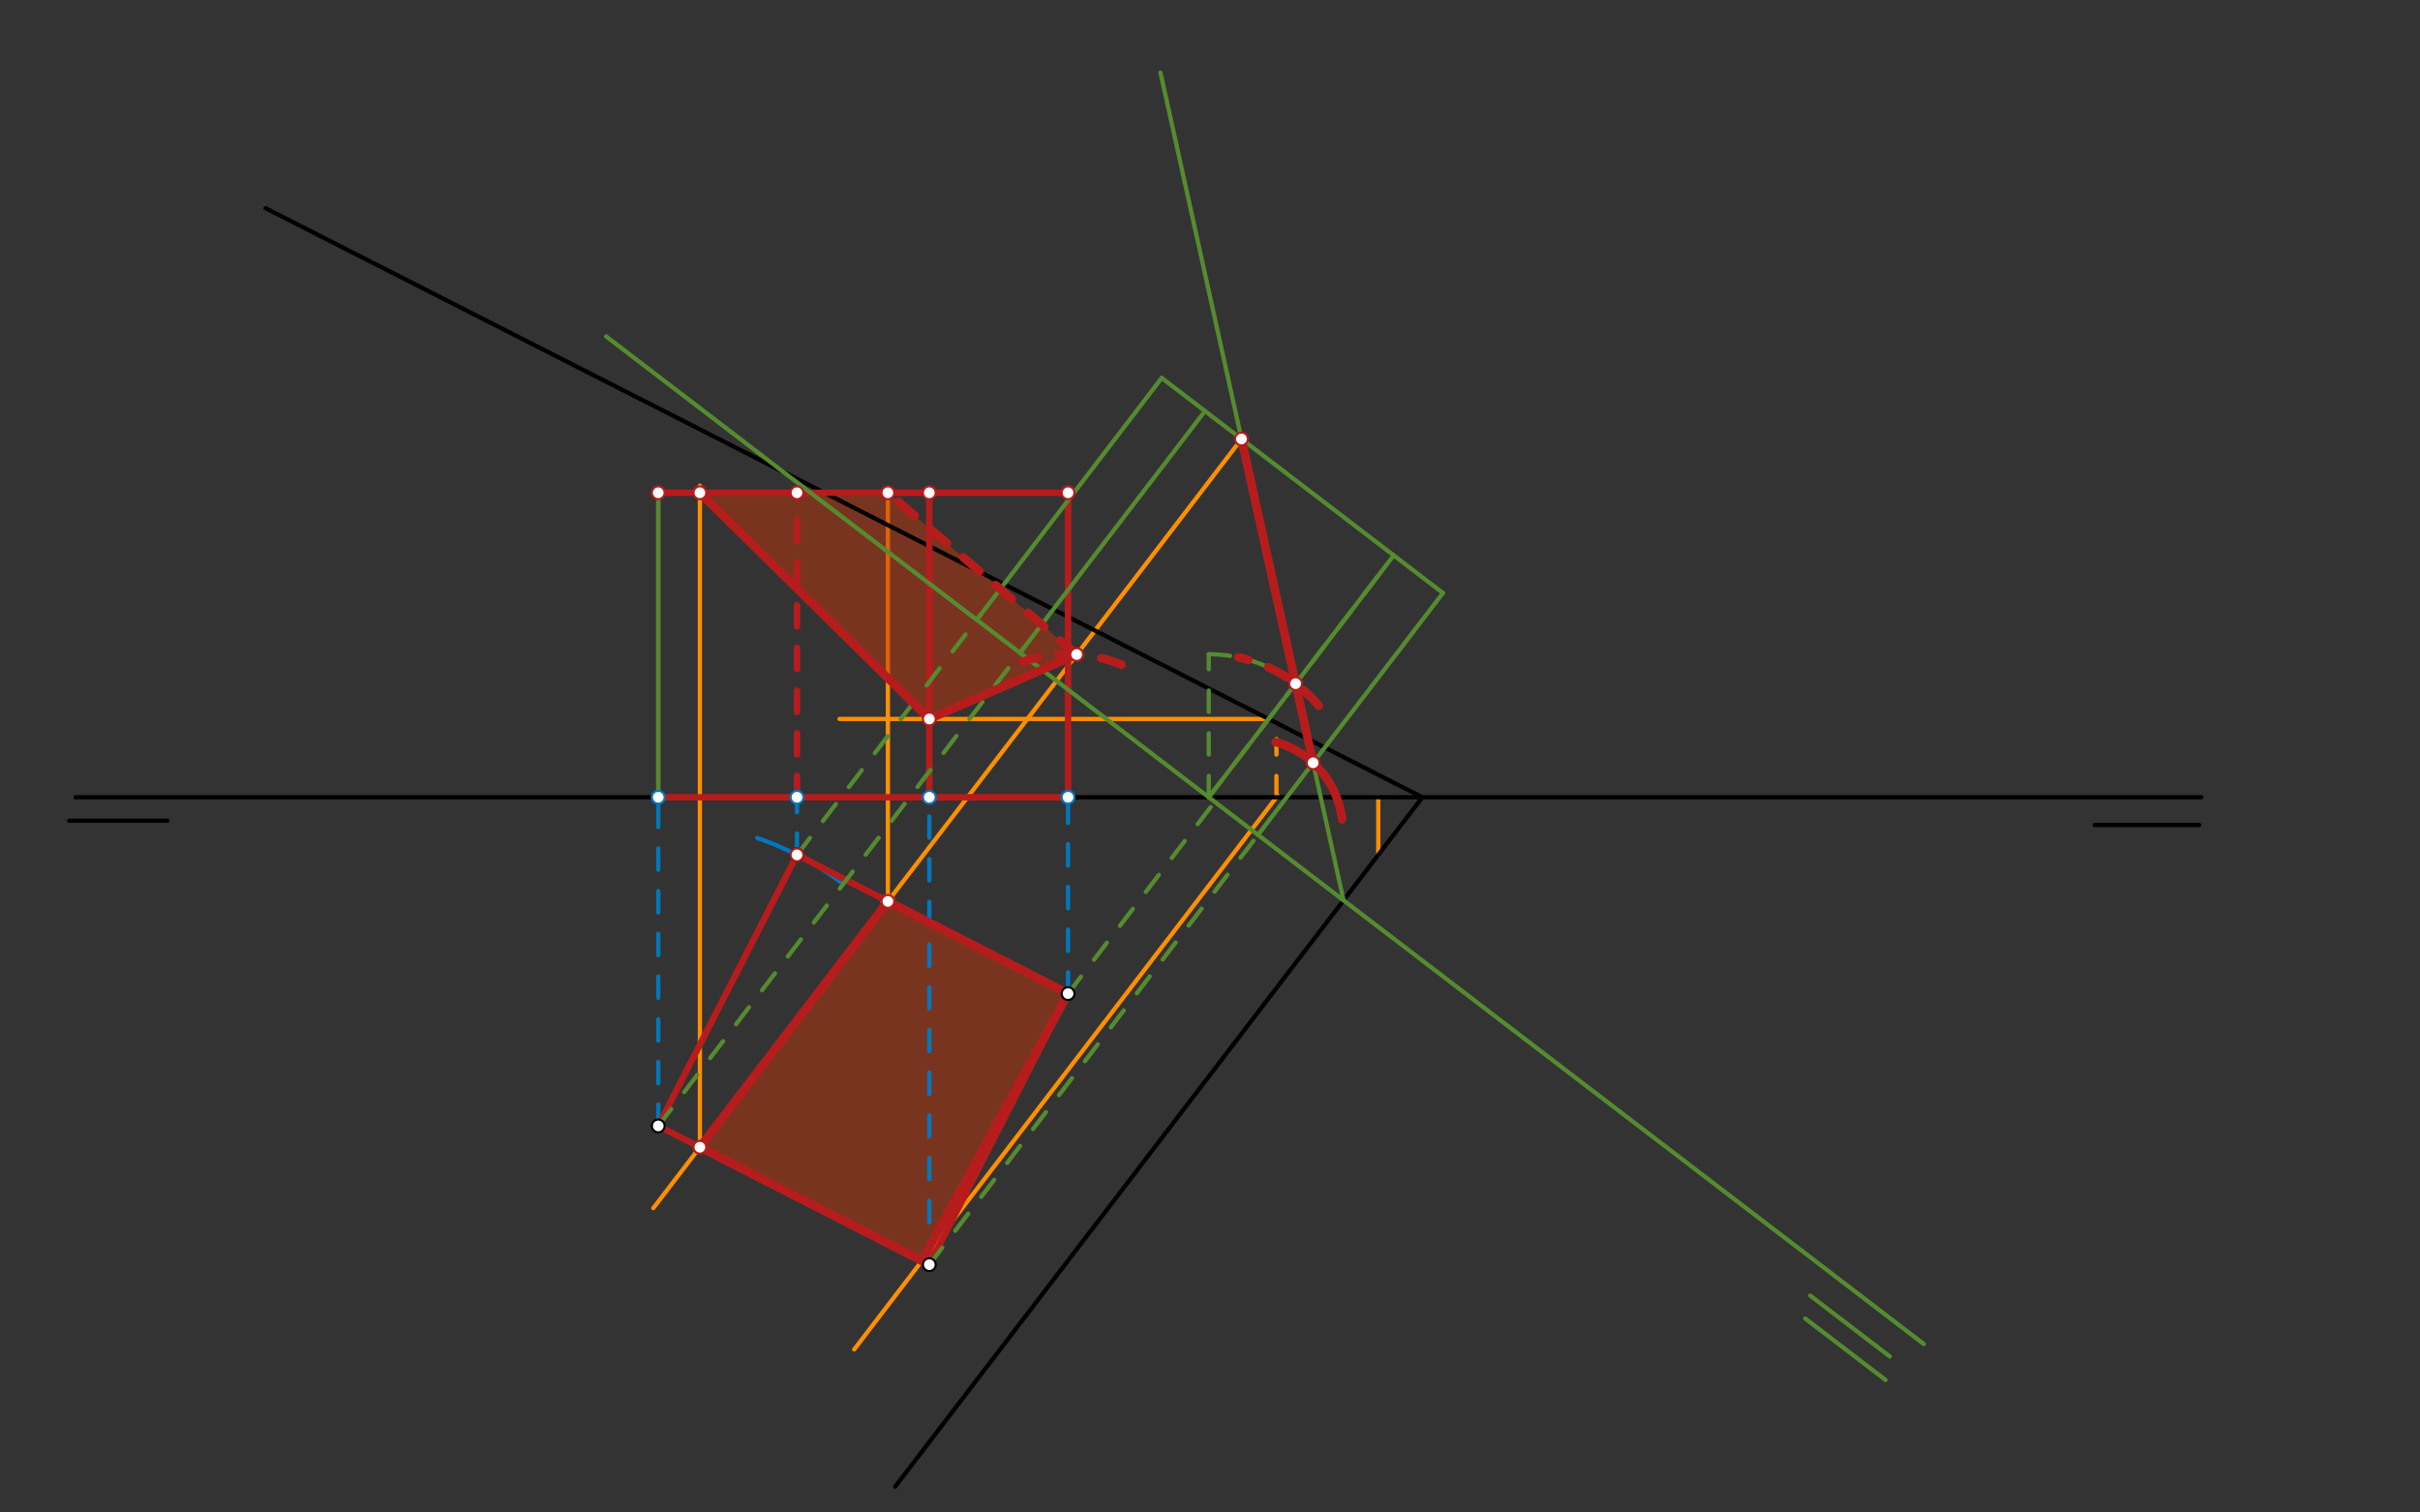 <svg xmlns="http://www.w3.org/2000/svg" class="svg--1it" height="100%" preserveAspectRatio="xMidYMid meet" viewBox="0 0 1133.858 708.661" width="100%"><rect x="0" y="0" width="1133.858" height="708.661" fill="#333333" stroke="none"/><defs><marker id="marker-arrow" markerHeight="16" markerUnits="userSpaceOnUse" markerWidth="24" orient="auto-start-reverse" refX="24" refY="4" viewBox="0 0 24 8"><path d="M 0 0 L 24 4 L 0 8 z" stroke="inherit"></path></marker></defs><g class="aux-layer--1FB"><g class="element--2qn"><line stroke="#FF8F00" stroke-dasharray="none" stroke-linecap="round" stroke-width="2" x1="581.69" x2="306.101" y1="205.68" y2="566.066"></line></g><g class="element--2qn"><line stroke="#FF8F00" stroke-dasharray="none" stroke-linecap="round" stroke-width="2" x1="400.213" x2="598.619" y1="632.269" y2="372.815"></line></g><g class="element--2qn"><line stroke="#FF8F00" stroke-dasharray="10" stroke-linecap="round" stroke-width="2" x1="598.059" x2="598.059" y1="373.547" y2="346.227"></line></g><g class="element--2qn"><line stroke="#FF8F00" stroke-dasharray="none" stroke-linecap="round" stroke-width="2" x1="594.393" x2="393.333" y1="336.868" y2="336.868"></line></g><g class="element--2qn"><line stroke="#FF8F00" stroke-dasharray="none" stroke-linecap="round" stroke-width="2" x1="327.924" x2="327.924" y1="537.528" y2="227.547"></line></g><g class="element--2qn"><line stroke="#FF8F00" stroke-dasharray="none" stroke-linecap="round" stroke-width="2" x1="416.007" x2="416.007" y1="422.342" y2="230.879"></line></g><g class="element--2qn"><line stroke="#FF8F00" stroke-dasharray="none" stroke-linecap="round" stroke-width="2" x1="645.775" x2="645.775" y1="400.547" y2="373.547"></line></g><g class="element--2qn"><circle cx="416.007" cy="422.342" r="3" stroke="#FF8F00" stroke-width="1" fill="#ffffff"></circle>}</g></g><g class="main-layer--3Vd"><g class="element--2qn"><g fill="#BF360C" opacity="0.5"><path d="M 416.007 422.342 L 500.422 465.547 L 431.948 590.769 L 327.924 537.528 L 416.007 422.342 Z" stroke="none"></path></g></g><g class="element--2qn"><g fill="#BF360C" opacity="0.5"><path d="M 327.924 230.879 L 435.422 336.868 L 504.463 306.669 L 416.007 230.879 L 327.924 230.879 Z" stroke="none"></path></g></g><g class="element--2qn"><line stroke="#000000" stroke-dasharray="none" stroke-linecap="round" stroke-width="2" x1="35.422" x2="1031.422" y1="373.547" y2="373.547"></line></g><g class="element--2qn"><line stroke="#000000" stroke-dasharray="none" stroke-linecap="round" stroke-width="2" x1="32.422" x2="78.422" y1="384.547" y2="384.547"></line></g><g class="element--2qn"><line stroke="#000000" stroke-dasharray="none" stroke-linecap="round" stroke-width="2" x1="1030.422" x2="981.422" y1="386.547" y2="386.547"></line></g><g class="element--2qn"><line stroke="#000000" stroke-dasharray="none" stroke-linecap="round" stroke-width="2" x1="666.422" x2="419.422" y1="373.547" y2="696.547"></line></g><g class="element--2qn"><line stroke="#000000" stroke-dasharray="none" stroke-linecap="round" stroke-width="2" x1="500.422" x2="435.422" y1="465.547" y2="592.547"></line></g><g class="element--2qn"><line stroke="#000000" stroke-dasharray="none" stroke-linecap="round" stroke-width="2" x1="500.422" x2="373.422" y1="465.547" y2="400.547"></line></g><g class="element--2qn"><line stroke="#000000" stroke-dasharray="none" stroke-linecap="round" stroke-width="2" x1="373.422" x2="308.422" y1="400.547" y2="527.547"></line></g><g class="element--2qn"><line stroke="#000000" stroke-dasharray="none" stroke-linecap="round" stroke-width="2" x1="308.422" x2="435.422" y1="527.547" y2="592.547"></line></g><g class="element--2qn"><line stroke="#000000" stroke-dasharray="none" stroke-linecap="round" stroke-width="2" x1="666.422" x2="124.422" y1="373.547" y2="97.547"></line></g><g class="element--2qn"><line stroke="#0277BD" stroke-dasharray="10" stroke-linecap="round" stroke-width="2" x1="308.422" x2="308.422" y1="527.547" y2="370.062"></line></g><g class="element--2qn"><line stroke="#0277BD" stroke-dasharray="10" stroke-linecap="round" stroke-width="2" x1="373.422" x2="373.422" y1="400.547" y2="373.547"></line></g><g class="element--2qn"><line stroke="#0277BD" stroke-dasharray="10" stroke-linecap="round" stroke-width="2" x1="435.422" x2="435.422" y1="592.547" y2="373.547"></line></g><g class="element--2qn"><line stroke="#0277BD" stroke-dasharray="10" stroke-linecap="round" stroke-width="2" x1="500.422" x2="500.422" y1="465.547" y2="369.547"></line></g><g class="element--2qn"><path d="M 394.022 413.413 A 142.668 142.668 0 0 0 354.771 392.618" fill="none" stroke="#0277BD" stroke-dasharray="none" stroke-linecap="round" stroke-width="2"></path></g><g class="element--2qn"><line stroke="#0277BD" stroke-dasharray="none" stroke-linecap="round" stroke-width="2" x1="308.422" x2="308.422" y1="373.547" y2="230.879"></line></g><g class="element--2qn"><line stroke="#0277BD" stroke-dasharray="none" stroke-linecap="round" stroke-width="2" x1="500.422" x2="500.422" y1="373.547" y2="230.879"></line></g><g class="element--2qn"><line stroke="#0277BD" stroke-dasharray="none" stroke-linecap="round" stroke-width="2" x1="308.422" x2="500.422" y1="230.879" y2="230.879"></line></g><g class="element--2qn"><line stroke="#B71C1C" stroke-dasharray="none" stroke-linecap="round" stroke-width="2" x1="308.422" x2="308.422" y1="373.547" y2="230.879"></line></g><g class="element--2qn"><line stroke="#B71C1C" stroke-dasharray="none" stroke-linecap="round" stroke-width="3" x1="308.422" x2="500.422" y1="230.879" y2="230.879"></line></g><g class="element--2qn"><line stroke="#B71C1C" stroke-dasharray="none" stroke-linecap="round" stroke-width="3" x1="500.422" x2="500.422" y1="230.879" y2="373.547"></line></g><g class="element--2qn"><line stroke="#B71C1C" stroke-dasharray="none" stroke-linecap="round" stroke-width="3" x1="500.422" x2="308.422" y1="373.547" y2="373.547"></line></g><g class="element--2qn"><line stroke="#558B2F" stroke-dasharray="none" stroke-linecap="round" stroke-width="2" x1="308.422" x2="308.422" y1="373.547" y2="230.879"></line></g><g class="element--2qn"><line stroke="#B71C1C" stroke-dasharray="none" stroke-linecap="round" stroke-width="3" x1="435.422" x2="435.422" y1="373.547" y2="230.879"></line></g><g class="element--2qn"><line stroke="#B71C1C" stroke-dasharray="10" stroke-linecap="round" stroke-width="3" x1="373.422" x2="373.422" y1="373.547" y2="230.879"></line></g><g class="element--2qn"><line stroke="#B71C1C" stroke-dasharray="none" stroke-linecap="round" stroke-width="3" x1="373.422" x2="500.422" y1="400.547" y2="465.547"></line></g><g class="element--2qn"><line stroke="#B71C1C" stroke-dasharray="none" stroke-linecap="round" stroke-width="3" x1="500.422" x2="435.422" y1="465.547" y2="592.547"></line></g><g class="element--2qn"><line stroke="#B71C1C" stroke-dasharray="none" stroke-linecap="round" stroke-width="3" x1="435.422" x2="308.422" y1="592.547" y2="527.547"></line></g><g class="element--2qn"><line stroke="#B71C1C" stroke-dasharray="none" stroke-linecap="round" stroke-width="3" x1="308.422" x2="373.422" y1="527.547" y2="400.547"></line></g><g class="element--2qn"><line stroke="#558B2F" stroke-dasharray="none" stroke-linecap="round" stroke-width="2" x1="901.383" x2="284" y1="629.752" y2="157.636"></line></g><g class="element--2qn"><line stroke="#558B2F" stroke-dasharray="none" stroke-linecap="round" stroke-width="2" x1="885.422" x2="848.193" y1="635.547" y2="607.077"></line></g><g class="element--2qn"><line stroke="#558B2F" stroke-dasharray="none" stroke-linecap="round" stroke-width="2" x1="883.422" x2="845.821" y1="646.547" y2="617.794"></line></g><g class="element--2qn"><line stroke="#558B2F" stroke-dasharray="10" stroke-linecap="round" stroke-width="2" x1="566.345" x2="566.345" y1="373.547" y2="306.547"></line></g><g class="element--2qn"><line stroke="#558B2F" stroke-dasharray="10" stroke-linecap="round" stroke-width="2" x1="566.345" x2="646.474" y1="373.547" y2="268.763"></line></g><g class="element--2qn"><path d="M 566.345 306.547 A 67 67 0 0 1 607.044 320.325" fill="none" stroke="#558B2F" stroke-dasharray="10" stroke-linecap="round" stroke-width="2"></path></g><g class="element--2qn"><line stroke="#558B2F" stroke-dasharray="none" stroke-linecap="round" stroke-width="2" x1="629.494" x2="543.73" y1="421.837" y2="34.036"></line></g><g class="element--2qn"><line stroke="#558B2F" stroke-dasharray="10" stroke-linecap="round" stroke-width="2" x1="373.422" x2="459.795" y1="400.547" y2="287.597"></line></g><g class="element--2qn"><line stroke="#558B2F" stroke-dasharray="10" stroke-linecap="round" stroke-width="2" x1="308.422" x2="479.778" y1="527.547" y2="303.466"></line></g><g class="element--2qn"><line stroke="#558B2F" stroke-dasharray="10" stroke-linecap="round" stroke-width="2" x1="500.422" x2="569.14" y1="465.547" y2="375.684"></line></g><g class="element--2qn"><line stroke="#558B2F" stroke-dasharray="10" stroke-linecap="round" stroke-width="2" x1="435.422" x2="589.407" y1="592.547" y2="391.182"></line></g><g class="element--2qn"><line stroke="#558B2F" stroke-dasharray="none" stroke-linecap="round" stroke-width="2" x1="457.638" x2="544.301" y1="290.418" y2="177.089"></line></g><g class="element--2qn"><line stroke="#558B2F" stroke-dasharray="none" stroke-linecap="round" stroke-width="2" x1="477.904" x2="564.568" y1="305.916" y2="192.587"></line></g><g class="element--2qn"><line stroke="#558B2F" stroke-dasharray="none" stroke-linecap="round" stroke-width="2" x1="566.345" x2="653.008" y1="373.547" y2="260.218"></line></g><g class="element--2qn"><line stroke="#558B2F" stroke-dasharray="none" stroke-linecap="round" stroke-width="2" x1="589.407" x2="676.07" y1="391.182" y2="277.853"></line></g><g class="element--2qn"><line stroke="#558B2F" stroke-dasharray="none" stroke-linecap="round" stroke-width="2" x1="544.301" x2="676.07" y1="177.089" y2="277.853"></line></g><g class="element--2qn"><line stroke="#B71C1C" stroke-dasharray="none" stroke-linecap="round" stroke-width="4" x1="581.69" x2="615.243" y1="205.68" y2="357.397"></line></g><g class="element--2qn"><line stroke="#B71C1C" stroke-dasharray="none" stroke-linecap="round" stroke-width="4" x1="500.422" x2="416.007" y1="465.547" y2="422.342"></line></g><g class="element--2qn"><line stroke="#B71C1C" stroke-dasharray="none" stroke-linecap="round" stroke-width="4" x1="416.007" x2="327.924" y1="422.342" y2="537.528"></line></g><g class="element--2qn"><line stroke="#B71C1C" stroke-dasharray="none" stroke-linecap="round" stroke-width="4" x1="327.924" x2="435.422" y1="537.528" y2="592.547"></line></g><g class="element--2qn"><line stroke="#B71C1C" stroke-dasharray="none" stroke-linecap="round" stroke-width="4" x1="431.948" x2="500.422" y1="590.769" y2="465.547"></line></g><g class="element--2qn"><path d="M 628.769 383.859 A 42.705 42.705 0 0 0 597.663 347.669" fill="none" stroke="#B71C1C" stroke-dasharray="none" stroke-linecap="round" stroke-width="4"></path></g><g class="element--2qn"><path d="M 617.846 330.691 A 67 67 0 0 0 580.304 308.017" fill="none" stroke="#B71C1C" stroke-dasharray="10" stroke-linecap="round" stroke-width="4"></path></g><g class="element--2qn"><path d="M 525.478 311.409 A 67 67 0 0 0 479.257 309.978" fill="none" stroke="#B71C1C" stroke-dasharray="10" stroke-linecap="round" stroke-width="4"></path></g><g class="element--2qn"><line stroke="#B71C1C" stroke-dasharray="none" stroke-linecap="round" stroke-width="4" x1="327.924" x2="435.422" y1="230.879" y2="336.868"></line></g><g class="element--2qn"><line stroke="#B71C1C" stroke-dasharray="none" stroke-linecap="round" stroke-width="4" x1="435.422" x2="504.463" y1="336.868" y2="306.669"></line></g><g class="element--2qn"><line stroke="#B71C1C" stroke-dasharray="10" stroke-linecap="round" stroke-width="4" x1="504.463" x2="416.007" y1="306.669" y2="230.879"></line></g><g class="element--2qn"><circle cx="373.422" cy="400.547" r="3" stroke="#000000" stroke-width="1" fill="#ffffff"></circle>}</g><g class="element--2qn"><circle cx="308.422" cy="527.547" r="3" stroke="#000000" stroke-width="1" fill="#ffffff"></circle>}</g><g class="element--2qn"><circle cx="435.422" cy="592.547" r="3" stroke="#000000" stroke-width="1" fill="#ffffff"></circle>}</g><g class="element--2qn"><circle cx="500.422" cy="465.547" r="3" stroke="#000000" stroke-width="1" fill="#ffffff"></circle>}</g><g class="element--2qn"><circle cx="308.422" cy="373.547" r="3" stroke="#0277BD" stroke-width="1" fill="#ffffff"></circle>}</g><g class="element--2qn"><circle cx="373.422" cy="373.547" r="3" stroke="#0277BD" stroke-width="1" fill="#ffffff"></circle>}</g><g class="element--2qn"><circle cx="435.422" cy="373.547" r="3" stroke="#0277BD" stroke-width="1" fill="#ffffff"></circle>}</g><g class="element--2qn"><circle cx="500.422" cy="373.547" r="3" stroke="#0277BD" stroke-width="1" fill="#ffffff"></circle>}</g><g class="element--2qn"><circle cx="308.422" cy="230.879" r="3" stroke="#B71C1C" stroke-width="1" fill="#ffffff"></circle>}</g><g class="element--2qn"><circle cx="373.422" cy="230.879" r="3" stroke="#B71C1C" stroke-width="1" fill="#ffffff"></circle>}</g><g class="element--2qn"><circle cx="435.422" cy="230.879" r="3" stroke="#B71C1C" stroke-width="1" fill="#ffffff"></circle>}</g><g class="element--2qn"><circle cx="500.422" cy="230.879" r="3" stroke="#B71C1C" stroke-width="1" fill="#ffffff"></circle>}</g><g class="element--2qn"><circle cx="373.422" cy="400.547" r="3" stroke="#B71C1C" stroke-width="1" fill="#ffffff"></circle>}</g><g class="element--2qn"><circle cx="581.69" cy="205.68" r="3" stroke="#B71C1C" stroke-width="1" fill="#ffffff"></circle>}</g><g class="element--2qn"><circle cx="607.044" cy="320.325" r="3" stroke="#B71C1C" stroke-width="1" fill="#ffffff"></circle>}</g><g class="element--2qn"><circle cx="615.243" cy="357.397" r="3" stroke="#B71C1C" stroke-width="1" fill="#ffffff"></circle>}</g><g class="element--2qn"><circle cx="416.007" cy="422.342" r="3" stroke="#B71C1C" stroke-width="1" fill="#ffffff"></circle>}</g><g class="element--2qn"><circle cx="327.924" cy="537.528" r="3" stroke="#B71C1C" stroke-width="1" fill="#ffffff"></circle>}</g><g class="element--2qn"><circle cx="435.422" cy="336.868" r="3" stroke="#B71C1C" stroke-width="1" fill="#ffffff"></circle>}</g><g class="element--2qn"><circle cx="327.924" cy="230.879" r="3" stroke="#B71C1C" stroke-width="1" fill="#ffffff"></circle>}</g><g class="element--2qn"><circle cx="416.007" cy="230.879" r="3" stroke="#B71C1C" stroke-width="1" fill="#ffffff"></circle>}</g><g class="element--2qn"><circle cx="504.463" cy="306.669" r="3" stroke="#B71C1C" stroke-width="1" fill="#ffffff"></circle>}</g></g><g class="snaps-layer--2PT"></g><g class="temp-layer--rAP"></g></svg>